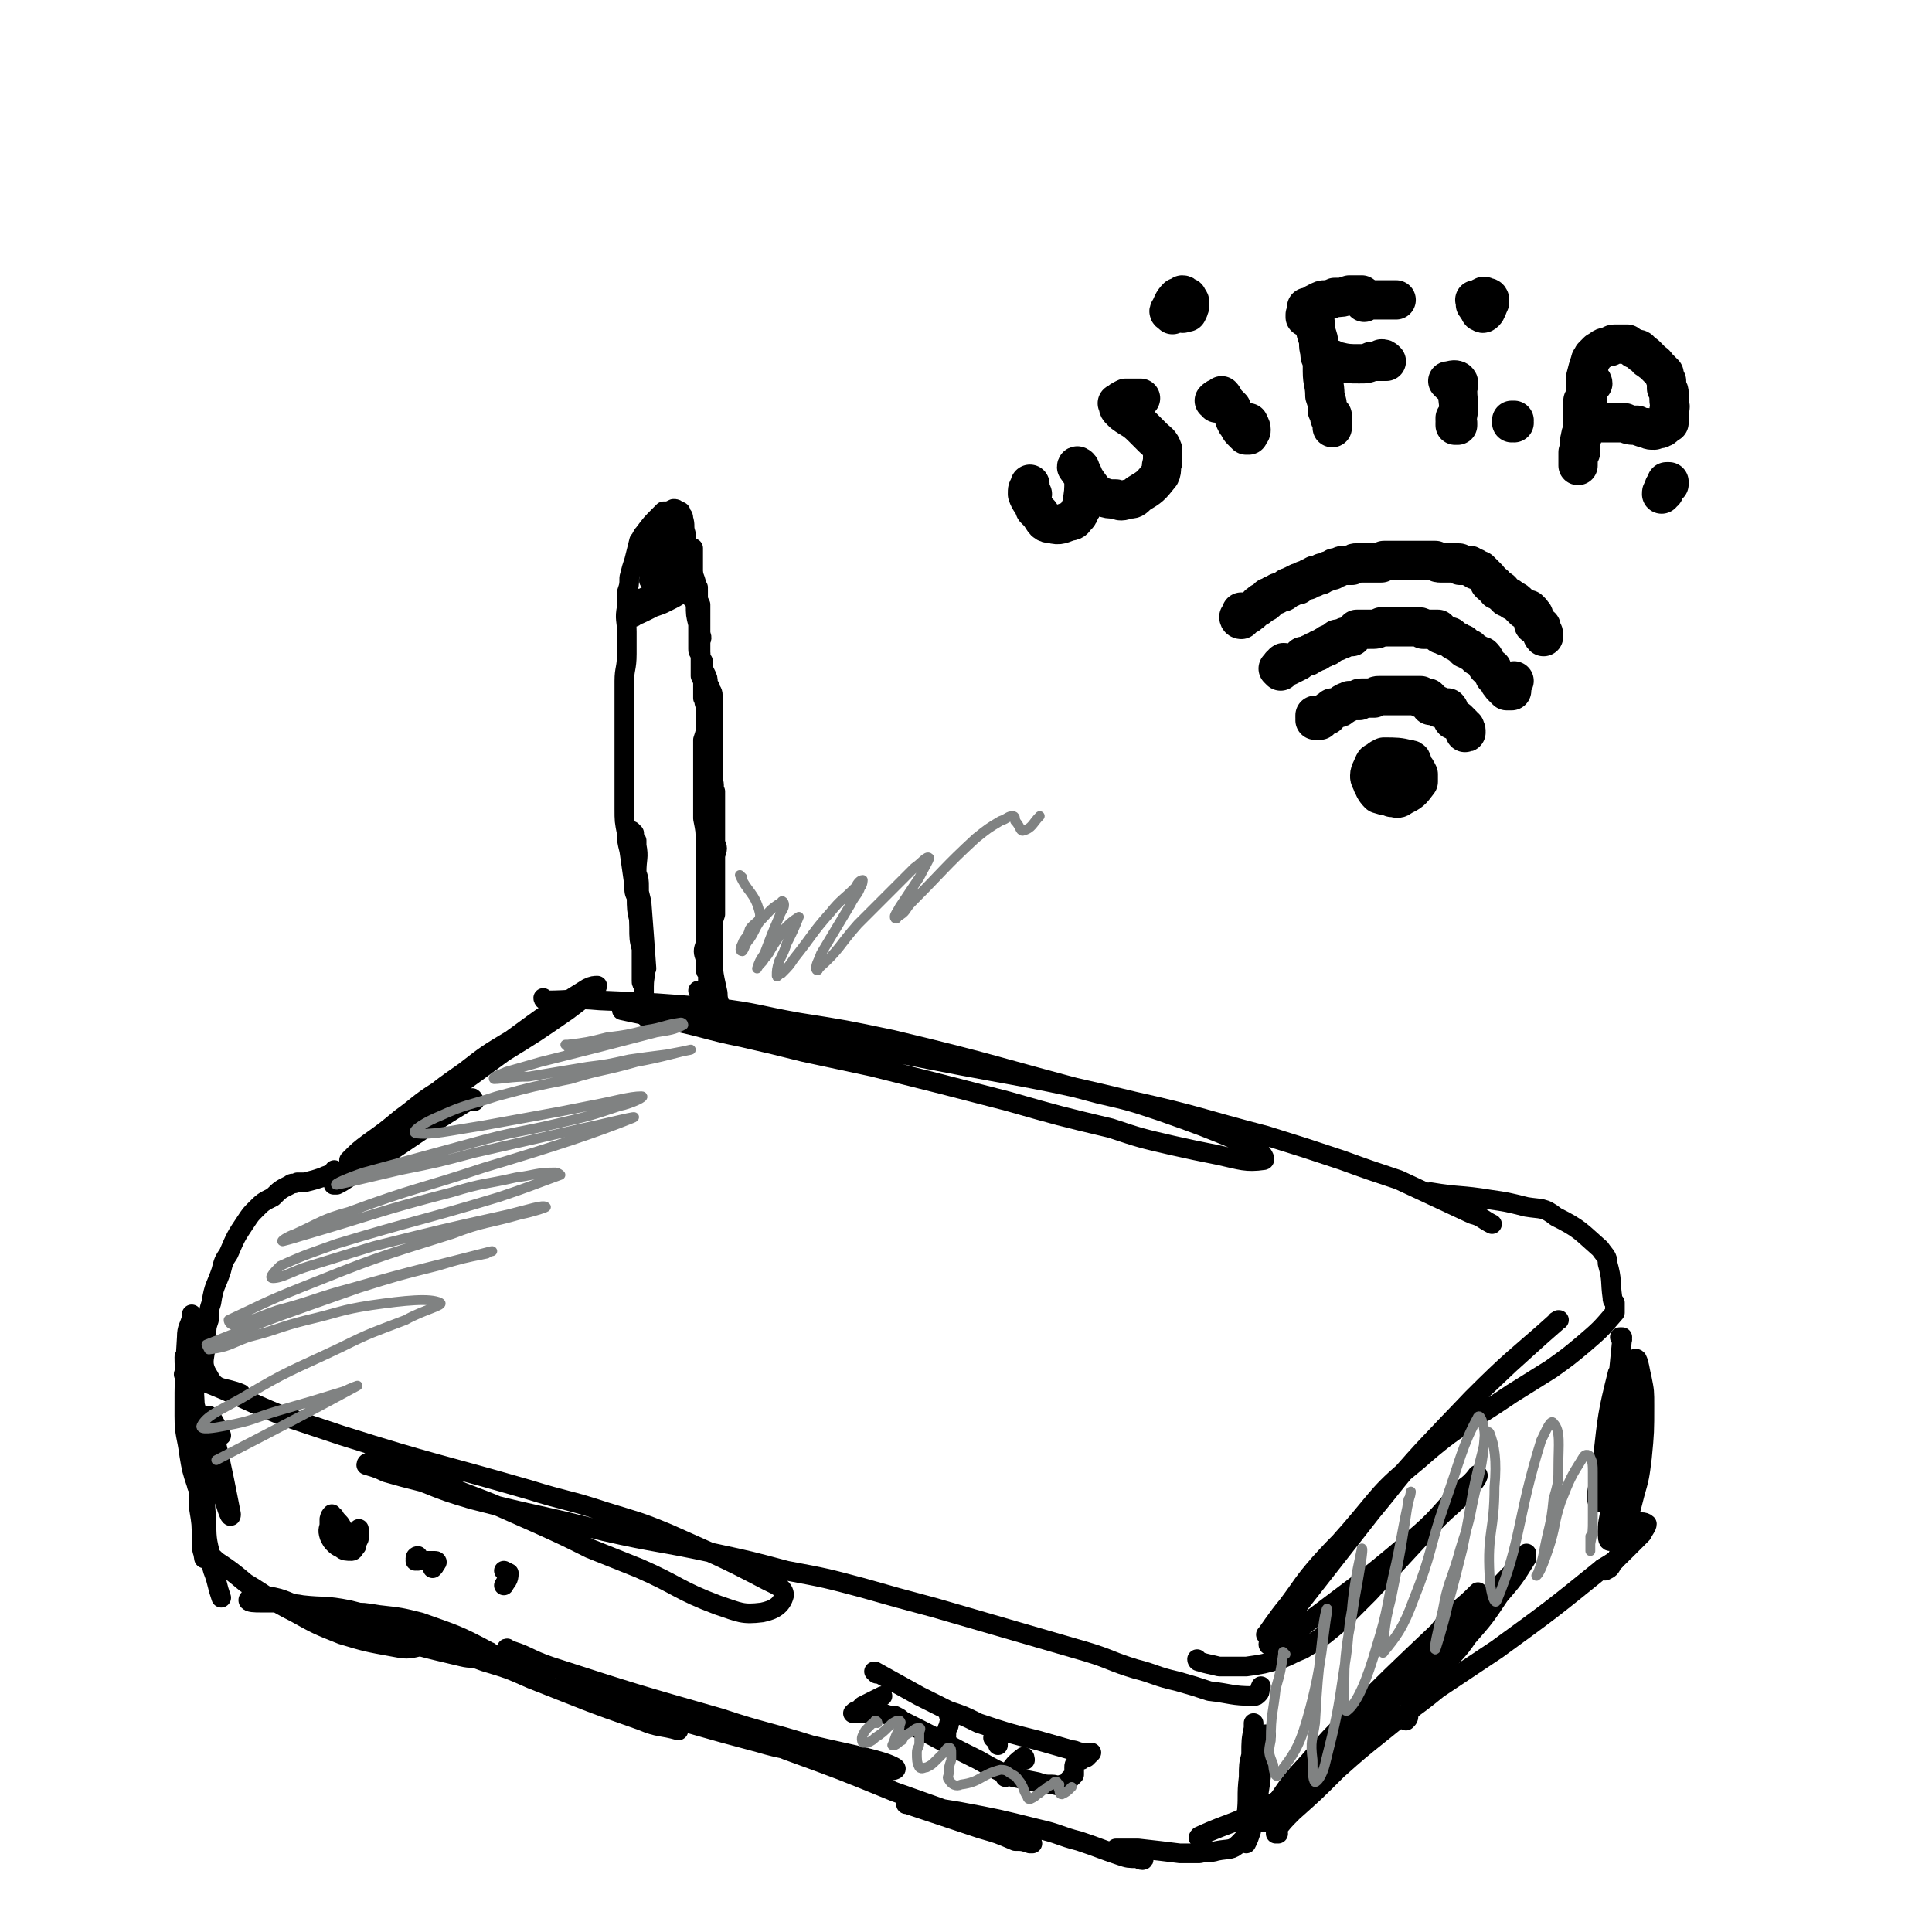 <svg viewBox='0 0 786 786' version='1.1' xmlns='http://www.w3.org/2000/svg' xmlns:xlink='http://www.w3.org/1999/xlink'><g fill='none' stroke='#000000' stroke-width='8' stroke-linecap='round' stroke-linejoin='round'><path d='M193,448c0,0 -1,-2 -1,-1 -25,15 -25,17 -50,32 -3,2 -3,2 -5,3 -1,0 -2,0 -1,0 8,-9 8,-10 17,-18 8,-7 9,-7 17,-13 9,-8 9,-8 19,-15 9,-7 9,-7 19,-13 15,-11 15,-11 31,-21 2,-1 3,-1 4,-1 0,1 -2,2 -3,3 -5,4 -5,4 -9,7 -13,9 -13,9 -26,17 -19,14 -19,14 -38,27 -8,5 -8,6 -15,11 -5,3 -5,4 -10,7 0,0 0,-1 0,-1 4,-4 4,-4 8,-7 7,-5 7,-5 13,-10 7,-5 7,-6 15,-11 17,-11 17,-10 34,-21 '/><path d='M222,407c0,0 -1,-1 -1,-1 0,0 0,1 1,1 11,0 11,-1 22,0 23,1 23,1 47,3 17,2 17,3 34,6 19,3 19,3 38,7 42,10 42,11 84,22 13,3 13,3 25,7 17,6 17,6 34,13 4,1 4,1 7,4 1,1 2,3 1,3 -7,1 -9,0 -18,-2 -10,-2 -10,-2 -19,-4 -13,-3 -13,-3 -25,-7 -21,-5 -21,-5 -42,-11 -27,-7 -27,-7 -55,-14 -14,-3 -14,-3 -28,-6 -12,-3 -12,-3 -25,-6 -15,-3 -15,-4 -30,-7 -9,-2 -10,-2 -19,-4 0,0 0,-1 1,-1 5,1 5,1 10,2 19,3 19,3 38,6 18,3 18,3 36,6 20,3 20,3 40,7 41,8 42,7 83,17 27,6 27,7 54,14 16,5 16,5 31,10 11,4 11,4 23,8 15,7 15,7 30,14 4,1 4,2 8,4 '/><path d='M137,477c0,0 -1,-1 -1,-1 0,0 0,0 0,1 -2,1 -3,1 -5,2 -3,1 -3,1 -7,2 -1,0 -1,0 -3,0 -2,1 -2,0 -3,1 -4,2 -4,2 -7,5 -4,2 -4,2 -7,5 -2,2 -2,2 -4,5 -4,6 -4,6 -7,13 -2,3 -2,3 -3,7 -2,6 -3,6 -4,13 -1,3 -1,3 -1,7 -1,3 -1,3 -1,7 0,8 -3,10 1,16 3,6 6,4 13,7 '/><path d='M76,560c0,0 -2,-1 -1,-1 2,0 3,1 5,2 18,7 18,8 35,15 12,4 12,4 24,8 38,12 38,11 76,22 16,5 16,4 31,9 13,4 14,4 26,9 20,9 21,9 40,19 4,2 7,3 7,6 -1,4 -4,6 -9,7 -8,1 -9,0 -18,-3 -16,-6 -16,-8 -32,-15 -10,-4 -10,-4 -20,-8 -10,-5 -10,-5 -21,-10 -16,-7 -15,-7 -31,-13 -9,-4 -9,-4 -18,-7 -10,-3 -10,-2 -20,-5 -1,0 -1,1 -1,1 3,1 4,1 8,3 7,2 7,2 15,4 10,4 10,4 20,7 27,7 27,6 54,13 22,5 22,4 45,9 14,3 14,3 29,7 16,3 16,3 31,7 14,4 14,4 29,8 31,9 31,9 62,18 10,3 10,4 20,7 8,2 8,3 17,5 7,2 7,2 13,4 9,1 9,2 18,2 1,0 1,0 2,-1 1,-1 0,-1 1,-3 '/><path d='M488,676c0,0 -1,0 -1,-1 0,0 0,1 1,1 3,1 4,1 8,2 5,0 5,0 11,0 7,-1 7,-1 14,-3 5,-2 4,-2 9,-4 5,-3 5,-3 9,-6 5,-4 5,-4 9,-8 5,-5 5,-5 9,-9 12,-13 12,-13 24,-26 8,-9 9,-8 17,-17 2,-2 4,-5 3,-5 0,0 -2,3 -5,5 -11,11 -10,12 -22,22 -20,17 -21,17 -42,33 -5,4 -5,5 -11,8 -2,1 -5,2 -5,1 0,-2 3,-4 6,-8 18,-23 18,-23 36,-46 10,-12 10,-13 21,-25 17,-18 17,-18 35,-35 10,-9 11,-10 20,-18 1,0 -1,0 -1,1 -17,15 -18,15 -34,31 -22,23 -22,23 -43,47 -9,10 -10,10 -19,20 -7,8 -7,9 -13,17 -5,6 -8,11 -9,12 0,1 3,-4 7,-8 5,-7 5,-7 11,-14 8,-10 7,-10 16,-20 13,-15 12,-16 28,-29 17,-15 19,-14 38,-27 8,-5 8,-5 16,-10 7,-5 7,-5 13,-10 7,-6 7,-6 13,-13 0,0 0,-1 0,-1 0,-1 0,-1 0,-1 0,-1 0,-1 0,-2 -1,-1 -1,-1 -1,-2 -1,-7 0,-7 -2,-14 0,-3 -1,-3 -3,-6 -8,-7 -8,-8 -18,-13 -5,-4 -6,-3 -12,-4 -8,-2 -8,-2 -15,-3 -12,-2 -12,-1 -24,-3 '/><path d='M90,584c0,0 -1,-1 -1,-1 0,0 1,1 1,1 -2,-4 -4,-8 -5,-8 -1,0 2,4 2,7 4,17 5,23 7,33 0,3 -2,-3 -3,-7 -7,-23 -8,-23 -14,-46 -2,-5 -2,-8 -2,-11 0,-1 1,2 1,4 1,5 1,5 2,9 1,9 2,9 3,18 0,6 0,6 0,12 1,5 1,6 0,10 0,1 -1,0 -1,-1 -2,-6 -2,-6 -3,-12 -1,-8 -2,-8 -2,-16 0,-16 0,-16 1,-32 0,-4 1,-4 2,-8 0,0 0,-2 0,-1 0,0 0,1 0,3 0,4 0,4 0,9 1,19 1,19 2,38 1,14 1,14 1,29 1,6 1,6 1,12 0,4 0,4 1,7 0,1 0,1 0,1 -1,-6 -1,-6 -1,-12 0,-6 0,-6 0,-12 0,-5 0,-5 0,-10 0,-4 0,-4 0,-7 1,-3 1,-5 1,-6 0,-1 0,1 0,2 1,8 1,8 1,16 0,6 -1,6 0,12 0,9 0,9 2,17 0,5 1,5 2,9 1,4 1,4 2,7 '/><path d='M88,635c0,0 -1,-1 -1,-1 0,0 0,0 1,1 6,4 6,4 12,9 10,6 10,7 20,12 9,5 9,5 19,9 10,3 10,3 21,5 5,1 6,1 10,0 2,0 1,-2 0,-4 -1,-2 -2,-2 -5,-3 -11,-5 -11,-5 -23,-8 -10,-2 -10,-1 -19,-2 -5,-1 -5,0 -9,-1 -4,0 -4,0 -8,0 -2,0 -5,0 -5,-1 0,-1 3,-2 5,-2 9,1 9,2 17,5 8,2 8,2 16,5 8,3 8,3 16,6 16,5 16,5 33,9 4,1 4,0 7,1 2,0 3,0 4,-1 1,0 1,-2 0,-2 -13,-7 -14,-7 -28,-12 -8,-2 -8,-2 -17,-3 -6,-1 -6,-1 -12,-1 -3,-1 -4,-1 -6,0 0,0 0,1 1,1 13,4 13,4 26,7 9,3 9,3 17,6 9,3 9,3 17,6 10,3 10,3 19,7 23,9 22,9 45,17 7,3 8,2 15,4 '/><path d='M207,672c0,-1 -1,-2 -1,-1 8,2 9,4 18,7 34,11 34,11 69,21 18,6 18,5 37,11 17,4 29,6 34,9 3,2 -9,2 -18,0 -9,-1 -9,-2 -17,-5 -10,-3 -10,-2 -20,-5 -15,-4 -15,-4 -29,-8 -9,-2 -9,-2 -18,-5 -12,-5 -12,-5 -24,-10 -3,-1 -3,-2 -5,-3 -1,0 -3,0 -2,0 2,0 3,0 6,1 14,4 14,4 28,9 16,5 16,5 32,10 11,4 11,4 23,9 22,8 22,8 44,17 28,10 29,10 56,21 0,0 -1,0 -1,0 -3,-1 -3,-1 -6,-1 -7,-3 -7,-3 -14,-5 -6,-2 -6,-2 -12,-4 -9,-3 -9,-3 -18,-6 0,0 -1,0 0,0 3,0 4,0 8,1 7,1 7,1 13,2 16,3 16,3 32,7 9,2 9,3 17,5 9,3 8,3 17,6 3,1 3,1 7,1 1,1 3,1 2,0 -2,-1 -4,-1 -8,-2 -2,-1 -3,-1 -3,-2 1,0 2,0 4,0 2,0 2,0 5,0 9,1 9,1 17,2 4,0 4,0 8,0 4,-1 4,0 7,-1 5,-1 6,0 9,-3 5,-5 5,-6 7,-11 2,-4 1,-5 1,-9 2,-12 1,-12 2,-24 1,0 1,-1 1,0 -1,1 -2,1 -2,3 -2,6 -2,6 -2,12 -1,4 -1,5 -1,9 -1,4 0,4 -1,8 0,4 0,4 -1,8 0,2 0,2 -1,4 0,0 0,0 0,0 1,-2 1,-2 2,-5 0,-4 0,-4 1,-9 0,-18 0,-18 0,-35 0,0 0,0 0,0 0,1 0,1 0,2 -1,5 -1,5 -1,11 -1,4 -1,4 -1,9 -1,8 0,8 -1,16 0,5 0,5 0,10 '/><path d='M489,748c-1,0 -2,0 -1,-1 13,-6 15,-5 29,-13 6,-3 5,-4 10,-8 4,-4 4,-4 8,-9 9,-8 9,-8 17,-17 3,-2 3,-2 6,-5 '/><path d='M513,738c-1,0 -2,-1 -1,-1 0,0 1,0 1,0 4,-2 5,-1 8,-4 14,-13 14,-14 27,-28 14,-14 13,-14 27,-29 5,-5 4,-5 9,-11 4,-4 4,-4 8,-9 5,-4 6,-5 9,-8 1,-1 -1,1 -1,1 -3,3 -3,3 -6,6 -5,4 -5,4 -9,9 -19,18 -19,18 -37,36 -7,7 -7,7 -14,15 -5,6 -6,6 -11,13 -4,6 -6,8 -9,13 0,1 2,0 3,-1 3,-2 3,-2 6,-5 27,-27 27,-27 54,-54 15,-16 15,-16 30,-32 4,-5 4,-5 8,-9 3,-3 3,-4 5,-7 0,0 1,-1 1,-1 0,1 0,1 0,2 -5,8 -5,8 -11,15 -6,9 -6,9 -13,17 -4,6 -5,6 -9,11 -4,4 -4,4 -7,8 -3,5 -4,5 -7,9 0,2 0,2 -1,3 0,1 0,1 0,1 0,1 0,1 -1,2 '/><path d='M520,746c0,0 -1,-1 -1,-1 0,0 0,1 0,1 0,0 0,-1 0,-1 3,-4 3,-4 7,-8 9,-8 9,-8 18,-17 9,-8 9,-8 19,-16 11,-9 11,-8 22,-17 12,-8 12,-8 24,-16 22,-16 22,-16 43,-33 5,-3 5,-3 10,-8 3,-3 3,-3 6,-6 1,-2 2,-3 2,-4 -1,-1 -3,-1 -6,0 -1,0 -1,0 -2,1 '/><path d='M660,545c0,0 -1,-1 -1,-1 0,0 1,0 1,0 -1,10 -1,10 -2,20 -2,11 -2,11 -4,22 -1,7 -2,7 -3,14 -1,6 -2,9 -1,11 0,1 1,-2 2,-5 1,-6 -1,-6 0,-12 2,-18 2,-19 6,-35 0,-1 1,0 1,0 1,3 1,3 1,6 1,9 1,9 1,18 -2,15 -3,15 -6,30 0,5 -1,5 -1,10 0,2 0,4 1,4 1,0 3,-2 3,-4 3,-12 3,-12 4,-24 0,-9 0,-9 0,-17 -1,-8 -1,-8 -1,-15 1,-6 1,-6 3,-12 0,-1 1,-3 2,-2 1,2 1,4 2,8 1,5 1,5 1,11 0,10 0,11 -1,21 -1,8 -1,8 -3,15 -3,12 -3,11 -6,23 -1,3 -1,3 -3,5 -1,2 -1,2 -3,3 0,0 0,-1 -1,-1 '/><path d='M263,414c0,0 -1,-1 -1,-1 1,0 2,1 2,1 0,-1 -1,-1 -1,-2 -1,-1 0,-1 -1,-2 0,-2 0,-2 0,-5 0,-2 0,-2 0,-4 0,-4 1,-4 0,-7 0,-7 0,-7 -1,-13 0,-4 -1,-3 -1,-7 -1,-4 -1,-4 -1,-9 -1,-2 -1,-2 -1,-5 -1,-7 -1,-7 -2,-14 -1,-4 -1,-4 -1,-7 -1,-5 -1,-5 -1,-10 0,-4 0,-4 0,-8 0,-8 0,-8 0,-17 0,-3 0,-3 0,-6 0,-4 0,-4 0,-9 0,-3 0,-3 0,-6 0,-3 0,-3 0,-6 0,-5 1,-5 1,-11 0,-4 0,-4 0,-9 0,-5 -1,-5 0,-10 0,-3 0,-3 0,-6 1,-3 1,-3 1,-6 1,-4 1,-4 2,-7 1,-4 1,-4 2,-8 1,-1 1,-2 2,-3 3,-4 3,-4 6,-7 1,-1 1,-1 2,-2 2,0 2,0 4,-1 1,0 1,0 2,1 1,0 1,0 1,1 1,1 1,1 1,2 1,3 0,3 1,6 0,2 0,2 0,4 0,2 0,2 1,4 0,2 0,2 0,3 1,2 1,2 1,3 2,5 2,5 3,9 0,2 0,2 0,3 0,1 0,1 1,3 0,1 0,1 0,3 0,3 0,3 0,6 0,2 0,2 0,3 1,2 0,2 0,3 0,2 0,2 0,4 0,3 0,3 0,5 0,1 0,1 0,2 0,2 0,2 0,3 1,2 1,2 1,3 0,3 0,3 0,6 1,1 0,1 1,3 0,2 0,2 0,4 0,2 0,2 0,5 0,2 0,2 -1,5 0,2 0,2 0,3 0,2 0,2 0,5 0,1 0,1 0,3 0,1 0,1 0,2 0,4 0,4 0,7 0,3 0,3 0,5 0,2 0,2 0,4 0,2 0,2 0,3 1,5 1,5 1,9 0,4 0,4 0,8 0,3 0,3 0,6 0,3 0,3 0,5 0,5 0,5 0,10 0,3 0,3 0,6 0,2 0,2 0,4 0,2 0,2 0,3 -1,3 -1,3 0,6 0,2 0,2 0,4 0,1 0,1 1,2 0,2 0,2 0,4 1,1 1,1 1,3 0,2 1,1 1,3 0,5 0,5 0,9 0,0 0,1 0,1 -1,0 -1,-1 -1,-2 -3,-6 -3,-6 -5,-11 '/><path d='M259,249c0,0 0,0 -1,-1 0,0 1,1 1,1 0,1 0,1 -1,2 0,0 -1,0 -1,0 0,0 0,0 0,0 3,-1 3,-1 7,-3 2,-1 2,-1 3,-2 2,0 2,0 4,-1 1,-1 1,-1 2,-2 1,0 1,0 2,-1 0,0 0,0 0,0 -3,1 -3,1 -6,2 -2,0 -2,1 -4,1 -1,1 -1,1 -3,2 0,0 0,1 0,1 2,0 2,-1 4,-1 3,-1 3,-1 5,-2 4,-2 4,-2 7,-4 2,0 2,-1 3,-1 1,-1 1,-1 2,-1 0,0 0,-1 1,0 0,0 0,1 0,2 0,1 0,1 0,2 -1,0 -2,0 -3,0 '/><path d='M270,219c0,-1 -1,-1 -1,-1 0,0 0,0 0,0 0,0 0,-2 -1,-1 -1,0 -1,1 -1,3 -1,5 -1,5 -2,10 -1,3 -1,7 -1,6 3,-7 6,-13 8,-22 1,-1 -1,0 -2,1 -1,2 -1,2 -2,5 -2,6 -2,7 -3,14 0,1 -1,2 0,2 1,1 3,1 3,0 3,-7 3,-8 4,-17 0,-1 0,-2 -1,-3 -2,0 -3,0 -5,2 -2,2 -1,2 -2,5 0,3 0,3 0,6 0,2 0,2 0,4 0,1 1,3 2,2 2,0 2,-1 4,-3 2,-2 2,-3 3,-5 1,-2 1,-2 1,-5 1,-3 0,-3 1,-6 0,0 0,-1 0,-1 0,1 -1,1 -1,3 0,2 0,2 -1,5 0,4 0,4 0,8 0,3 0,3 -1,5 0,1 0,1 0,2 0,0 0,0 0,0 1,-4 1,-4 2,-7 0,-2 0,-2 0,-4 1,0 1,0 1,-1 0,0 0,-1 0,-1 0,1 0,1 0,2 0,3 0,3 -1,6 -1,2 -1,2 -2,4 -1,2 -1,2 -3,3 -1,1 -1,1 -2,2 -2,1 -2,1 -3,1 -3,1 -4,0 -7,1 0,0 -1,0 -1,1 0,0 0,1 0,1 0,0 1,0 1,0 3,-1 3,-2 5,-3 2,-1 2,-1 4,-2 2,-2 2,-2 4,-3 2,-1 2,-1 4,-2 2,-1 2,0 5,-1 0,0 0,0 0,0 -1,0 -1,0 -1,1 -1,0 -1,0 -2,1 -3,1 -3,1 -5,2 -1,0 -1,0 -2,2 -1,0 -2,1 -1,1 3,1 4,1 8,0 1,0 1,-1 2,-2 0,-1 0,-1 1,-2 0,-2 0,-2 1,-3 1,-4 1,-4 1,-8 1,-2 0,-2 0,-3 0,-1 1,-1 1,-1 0,0 0,0 0,0 0,1 0,1 0,2 0,1 0,1 0,3 0,2 0,2 0,4 0,2 0,2 0,4 0,3 0,3 0,6 1,2 0,2 1,4 0,4 0,4 1,8 0,3 0,3 0,7 0,1 0,1 0,3 0,1 0,1 1,2 0,2 0,2 1,3 0,3 0,3 1,5 1,2 1,2 1,4 0,1 1,1 1,2 0,1 1,1 1,3 0,3 0,3 0,7 0,1 0,1 0,3 0,1 0,1 0,3 0,1 0,1 0,3 0,1 0,1 0,3 0,4 0,4 0,8 0,2 0,2 0,3 0,2 0,2 0,4 1,3 0,3 1,5 0,6 0,6 0,11 0,3 0,3 0,5 0,3 0,3 0,5 1,2 1,2 0,5 0,7 0,7 0,14 0,2 0,2 0,5 0,3 0,3 0,5 -1,3 -1,3 -1,6 0,4 0,4 0,8 0,9 0,9 2,18 0,4 1,3 1,7 1,2 1,2 1,5 1,1 1,1 1,3 0,0 -1,1 -1,0 -3,-4 -3,-4 -6,-9 '/><path d='M258,339c0,0 -1,-1 -1,-1 0,2 1,3 1,6 1,2 0,2 0,3 0,3 0,3 1,5 0,3 0,3 0,6 0,8 0,8 1,17 0,3 1,3 1,6 0,3 0,3 0,6 0,3 0,3 0,6 0,3 0,3 0,6 0,1 0,1 1,2 0,0 0,-1 0,-1 0,-2 0,-2 0,-4 -1,-5 -1,-5 -1,-10 -1,-4 -1,-4 -1,-9 0,-4 0,-4 0,-8 0,-4 0,-4 0,-8 0,-3 0,-3 -1,-6 0,-6 1,-6 0,-11 0,-1 0,-1 0,-2 0,0 0,0 0,0 0,1 0,0 0,0 -1,1 0,2 0,4 0,3 0,3 0,5 0,4 0,4 0,7 1,5 1,5 2,9 1,13 1,13 2,27 '/><path d='M139,627c-1,0 -2,-1 -1,-1 0,0 1,0 1,1 1,0 0,1 0,1 0,-3 1,-4 0,-7 -1,-2 -2,-2 -3,-4 -1,0 -1,-1 -1,-1 -1,1 -1,2 -1,3 0,2 0,2 0,4 0,0 1,0 1,0 1,0 1,0 1,0 0,-1 0,-2 0,-3 0,-1 0,-1 0,-2 0,0 -1,0 -1,0 -1,0 -1,0 -1,0 0,1 0,1 0,2 0,2 -1,2 0,5 1,2 1,2 2,3 1,1 1,1 3,2 1,1 2,1 4,1 1,0 1,-1 2,-2 0,-1 0,-1 1,-3 0,-2 0,-2 0,-4 '/><path d='M357,681c-1,0 -1,-1 -1,-1 -1,0 0,0 0,0 9,5 9,5 18,10 6,3 6,3 12,6 6,2 6,2 12,5 12,4 12,4 24,7 7,2 7,2 14,4 2,0 2,1 5,1 2,0 2,0 3,0 0,0 0,0 0,0 -1,1 -1,1 -2,2 -1,0 -1,0 -2,1 -1,0 -2,0 -2,1 -1,1 -1,1 -1,2 0,1 0,1 0,3 -1,1 -1,1 -2,2 -1,2 -2,2 -3,2 -2,1 -2,0 -4,0 -3,0 -3,0 -6,-1 -5,-1 -5,-1 -10,-2 -7,-3 -7,-3 -14,-7 -4,-2 -4,-2 -8,-4 -11,-6 -11,-6 -23,-12 -1,-1 -1,-1 -3,-2 -2,0 -2,0 -5,-1 -2,0 -2,0 -4,0 -2,0 -2,0 -5,0 -1,0 -1,0 -2,0 -1,0 -1,0 -1,0 0,0 0,0 0,0 0,0 0,0 0,0 1,-1 1,-1 2,-1 1,-1 1,-1 2,-2 2,-1 2,-1 4,-2 2,-1 2,-1 4,-2 '/><path d='M387,699c0,0 0,0 -1,-1 0,0 1,1 1,1 0,1 -1,1 -1,3 -1,2 -1,2 -1,4 -1,1 0,1 0,1 '/><path d='M405,708c0,0 0,-1 -1,-1 0,0 1,1 1,1 1,0 1,0 1,1 0,0 0,1 0,1 '/><path d='M417,716c0,0 0,-2 -1,-1 -4,3 -4,4 -7,8 '/><path d='M175,636c0,0 -1,-1 -1,-1 0,0 0,0 0,0 2,0 2,0 3,0 1,0 1,1 0,1 0,1 0,1 -1,2 '/><path d='M170,635c0,0 -1,-1 -1,-1 0,-1 1,-1 1,-1 0,0 0,0 0,0 0,1 0,1 -1,2 '/><path d='M206,640c0,0 -1,-1 -1,-1 0,0 2,1 2,1 0,3 -1,3 -2,5 '/></g>
<g fill='none' stroke='#000000' stroke-width='16' stroke-linecap='round' stroke-linejoin='round'><path d='M564,317c0,-1 -1,-1 -1,-1 0,-1 0,0 0,0 1,2 1,2 2,3 1,2 1,2 2,3 1,1 1,1 2,1 0,0 1,0 1,-1 1,-2 1,-2 2,-5 0,-1 0,-1 0,-2 -1,-1 -1,-2 -2,-2 -1,-1 -2,-1 -4,0 -1,0 -1,1 -3,2 0,1 0,1 0,3 0,1 0,1 0,2 1,2 1,3 3,4 0,1 1,0 2,0 1,0 1,-1 1,-1 0,-2 1,-2 1,-3 0,-3 1,-5 -1,-7 -3,-3 -5,-3 -9,-3 -1,0 -1,1 -2,3 -1,2 -1,3 0,5 1,3 2,3 5,5 1,1 2,1 4,1 1,1 2,1 3,0 4,-2 4,-2 7,-6 0,-1 0,-2 0,-3 -1,-2 -1,-2 -2,-3 -1,-2 0,-3 -2,-3 -4,-1 -5,-1 -10,-1 -2,1 -2,1 -3,3 -1,1 -2,1 -2,3 -1,2 -1,2 0,4 1,2 1,3 3,5 3,1 4,1 7,1 2,0 2,-1 4,-2 2,-1 2,-1 3,-2 1,-2 2,-2 2,-4 -1,-2 -1,-3 -3,-4 -1,-1 -2,-1 -3,-1 -2,0 -2,1 -4,1 -1,0 0,-1 -1,-1 '/><path d='M536,292c0,0 -1,-1 -1,-1 0,0 0,0 0,1 1,0 0,1 0,1 1,0 1,0 2,0 0,0 0,-1 1,-1 1,-1 1,-1 2,-1 0,-1 0,-2 1,-2 1,-1 1,0 1,-1 1,0 1,0 2,0 1,0 1,0 2,-1 1,0 0,-1 1,-1 1,-1 1,0 1,0 1,-1 1,-1 1,-1 1,0 1,0 3,0 0,0 0,0 1,0 0,-1 0,-1 1,-1 1,0 1,0 3,0 1,0 1,0 2,0 0,0 0,0 0,0 1,-1 1,-1 2,-1 0,0 0,0 1,0 0,0 0,0 0,0 1,0 1,0 1,0 1,0 1,0 1,0 1,0 1,0 1,0 1,0 1,0 1,0 1,0 1,0 1,0 1,0 1,0 1,0 1,0 1,0 1,0 1,0 1,0 2,0 1,0 1,0 1,0 0,0 0,0 0,0 1,0 1,0 1,0 0,0 0,0 1,0 0,0 0,0 1,0 0,0 0,0 0,0 1,0 1,0 1,0 0,0 0,0 0,0 0,0 0,0 1,0 0,0 0,0 1,0 0,0 0,0 0,1 0,0 0,0 0,0 1,0 1,0 1,0 1,0 1,0 1,0 0,0 0,0 1,0 0,0 0,0 0,0 0,1 0,1 1,1 0,0 0,0 0,0 0,0 0,0 0,1 0,0 0,1 0,1 1,0 1,0 2,0 0,0 0,0 0,0 0,0 0,0 0,0 1,0 1,0 1,0 0,0 0,0 0,0 0,1 0,1 1,1 0,0 0,0 0,0 0,0 0,0 0,0 1,0 1,0 3,0 0,1 0,0 0,0 1,1 0,1 1,2 0,0 0,0 0,1 0,0 0,0 0,0 0,0 -1,-1 0,-1 0,0 0,1 1,2 0,0 0,0 0,0 0,0 0,0 0,0 0,0 0,0 0,0 0,0 0,0 0,0 0,1 0,1 1,1 0,0 0,0 1,0 1,1 1,1 2,2 0,0 0,0 0,1 0,0 0,0 1,1 0,0 0,0 0,0 0,0 0,0 0,0 0,1 0,1 0,1 0,0 0,0 0,0 1,0 0,0 0,-1 0,0 0,1 0,1 0,0 0,0 0,0 1,0 0,0 0,-1 0,0 0,1 0,1 1,-1 0,-1 0,-2 '/><path d='M523,271c0,-1 0,-1 -1,-1 0,-1 1,0 1,0 0,0 0,0 0,1 0,0 0,0 0,0 0,0 0,-1 -1,-1 0,0 0,1 0,1 0,0 0,0 0,0 0,0 0,0 -1,0 0,-1 1,0 1,0 0,0 0,0 0,0 0,1 0,1 -1,1 0,0 0,0 0,0 0,0 0,0 0,1 0,0 0,0 0,0 0,0 -1,-1 -1,-1 0,0 0,0 1,1 0,0 0,0 0,0 0,0 -1,-1 -1,-1 0,0 1,0 1,0 1,0 1,0 2,-1 1,0 1,0 1,0 2,-1 2,-1 4,-2 0,0 0,0 0,0 1,-1 1,-1 2,-2 1,0 1,0 1,0 1,0 1,0 1,0 0,0 0,0 0,0 0,-1 0,0 1,-1 1,0 1,0 2,-1 1,0 1,0 1,0 1,-1 1,-1 1,-1 1,0 1,0 2,-1 0,0 0,0 1,0 1,-1 0,-1 1,-1 1,-1 1,0 2,-1 1,0 1,0 1,-1 1,0 1,0 2,0 0,0 0,0 0,0 1,-1 1,-1 2,-1 1,0 1,0 2,0 0,-1 0,0 1,-1 0,0 0,0 0,-1 1,0 1,0 1,-1 2,0 2,0 4,0 1,0 1,0 1,0 3,0 3,0 5,-1 1,0 2,0 3,0 0,0 0,0 0,0 1,0 1,0 3,0 0,0 0,0 1,0 0,0 0,0 1,0 0,0 0,0 1,0 1,0 1,0 1,0 1,0 1,0 1,0 0,0 0,0 1,0 0,0 0,0 1,0 0,0 0,0 1,0 1,0 1,0 1,0 1,0 1,0 2,1 1,0 1,0 1,0 1,0 1,0 1,0 1,0 1,0 1,0 1,0 1,0 1,0 1,0 1,0 1,0 1,0 1,0 1,0 0,1 0,1 1,1 0,1 0,1 0,1 1,0 1,0 1,0 1,1 1,1 3,1 0,0 0,0 0,0 0,0 0,0 0,0 1,1 1,1 1,1 1,1 1,1 2,1 0,0 0,0 1,1 0,0 0,0 0,0 0,0 0,0 1,0 0,1 0,1 1,1 0,1 0,1 1,1 0,0 0,0 1,0 0,1 0,1 1,1 1,1 1,1 1,1 1,0 1,0 1,1 1,0 1,0 2,0 1,1 1,1 1,2 0,0 0,0 0,0 1,1 1,1 1,1 0,1 0,1 0,1 0,0 0,0 0,0 1,0 1,0 1,1 0,0 0,0 0,0 0,0 1,0 1,0 0,1 0,1 0,1 0,0 0,0 0,0 1,1 1,1 1,2 1,0 1,0 1,1 1,0 0,0 1,1 0,1 0,1 1,1 0,1 0,1 0,1 1,1 1,1 1,1 0,0 0,0 1,1 0,0 0,0 0,0 0,0 0,0 1,0 0,0 1,0 1,0 0,-1 0,-2 1,-4 '/><path d='M506,250c0,0 -1,-1 -1,-1 0,0 0,0 0,0 0,1 0,1 0,2 0,0 0,0 0,0 0,0 0,0 0,0 0,0 0,0 0,0 1,1 0,0 0,0 0,0 0,0 0,1 0,0 0,0 0,0 0,0 -1,-1 -1,-1 0,0 0,1 1,1 0,0 0,0 1,-1 0,0 0,0 0,0 1,-1 1,-1 1,-1 1,0 1,0 1,-1 0,0 0,0 1,0 1,-1 1,-1 2,-2 0,0 0,0 0,0 1,0 1,0 1,-1 1,0 1,0 1,0 0,-1 0,-1 1,-1 1,0 1,0 1,-1 1,0 1,0 1,-1 1,0 1,0 2,-1 1,0 1,0 1,0 1,-1 1,-1 1,-1 2,0 2,0 3,-1 1,-1 1,0 1,-1 1,0 1,0 1,0 1,-1 1,-1 2,-1 0,0 0,0 1,0 0,-1 0,-1 1,-1 1,0 1,-1 2,-1 0,0 1,0 1,0 1,-1 1,-1 1,-1 1,0 1,0 1,0 1,0 1,-1 1,-1 1,0 1,0 2,0 1,-1 1,-1 1,-1 1,0 1,0 1,0 2,-1 1,-1 3,-1 0,-1 0,0 1,-1 1,0 1,0 1,0 2,-1 2,-1 3,-1 0,0 0,0 1,0 0,0 0,0 1,0 1,0 1,0 1,0 1,-1 1,-1 2,-1 1,0 1,0 2,0 1,0 1,0 2,0 1,0 1,0 2,0 0,0 0,0 0,0 2,0 2,0 4,0 0,0 0,0 1,-1 1,0 1,0 1,0 1,0 1,0 2,0 1,0 1,0 2,0 0,0 0,0 1,0 1,0 1,0 2,0 1,0 1,0 1,0 0,0 0,0 1,0 1,0 1,0 3,0 1,0 1,0 1,0 0,0 0,0 1,0 0,0 0,0 1,0 0,0 0,0 1,0 0,0 0,0 0,0 1,0 1,0 1,0 1,0 1,0 2,0 1,0 1,0 1,0 1,1 1,1 2,1 0,0 0,0 1,0 1,0 1,0 3,0 0,0 0,0 0,0 0,0 0,0 0,0 0,0 0,0 0,0 1,0 1,0 1,0 1,0 1,0 1,0 1,0 1,0 1,0 0,0 0,0 0,0 1,0 1,0 1,1 1,0 1,0 1,0 1,0 1,0 1,0 0,0 0,0 0,0 0,0 0,0 1,0 0,0 0,0 1,0 0,0 0,0 0,0 1,1 1,1 1,1 1,0 1,0 1,0 0,0 0,1 1,1 0,0 0,0 1,0 0,0 0,0 0,0 1,1 1,1 1,1 0,0 0,0 1,1 0,0 0,0 0,0 1,1 1,1 1,1 1,1 1,1 1,2 0,0 0,0 0,0 1,1 1,1 2,1 0,0 0,0 0,0 1,1 0,1 1,2 1,0 1,0 1,0 1,0 1,1 1,1 0,0 0,0 0,0 0,0 0,0 1,1 1,0 0,0 1,1 1,0 1,0 1,0 0,0 0,0 1,1 1,1 1,0 2,1 1,1 1,1 1,1 0,0 0,0 0,0 0,0 0,0 1,1 0,0 0,0 0,0 1,1 1,1 1,1 1,0 1,0 1,0 1,0 1,0 1,0 1,1 1,1 1,1 0,1 0,1 0,1 0,0 0,0 0,0 1,0 1,0 1,1 0,0 0,0 0,0 0,0 0,0 0,1 0,0 0,0 0,1 0,0 0,0 0,1 0,0 0,0 0,0 2,1 2,1 3,1 0,1 0,1 0,1 0,0 0,0 0,0 0,1 1,1 1,2 0,0 0,1 0,1 -1,-1 0,-1 -1,-2 0,0 0,0 0,0 '/><path d='M420,201c0,0 -1,0 -1,-1 0,0 1,1 0,1 0,-1 0,-1 0,-2 0,-1 0,-1 0,-1 0,-1 0,-1 0,-1 0,0 0,0 0,0 0,1 0,1 0,1 -1,1 -1,1 -1,3 1,3 2,3 3,6 1,1 1,1 2,2 2,3 2,4 5,4 3,1 4,0 7,-1 2,0 2,-1 3,-2 1,-1 1,-1 1,-2 1,-1 1,-1 1,-2 1,-6 1,-6 1,-11 0,-2 -1,-2 -1,-3 -1,-1 0,-1 -1,-2 0,0 -1,-1 -1,0 3,4 3,5 7,10 1,2 2,2 3,2 3,1 3,1 6,1 2,1 2,1 5,0 2,0 2,0 4,-2 5,-3 5,-3 9,-8 1,-2 0,-3 1,-5 0,-3 0,-3 0,-5 -1,-3 -2,-3 -4,-5 -2,-2 -2,-2 -4,-4 -4,-4 -4,-3 -8,-6 -1,-1 -1,-1 -1,-1 -1,-1 -1,-1 -1,-2 0,-1 -1,-1 0,-1 1,-1 1,-1 3,-2 3,0 3,0 6,0 '/><path d='M495,164c0,-1 -1,-1 -1,-1 1,-1 1,-1 2,-1 1,-1 1,-1 1,-1 1,1 1,2 2,3 1,1 1,1 2,2 0,1 0,1 1,3 0,1 0,1 1,3 1,1 1,2 2,3 1,1 1,1 2,2 0,0 0,0 1,0 0,0 0,0 0,0 0,-1 1,-1 1,-2 0,-2 -1,-2 -1,-3 '/><path d='M480,126c-1,0 -1,-1 -1,-1 0,0 0,0 0,0 0,0 0,0 0,0 -1,0 -1,1 0,1 0,1 0,1 1,1 0,0 0,0 0,0 1,0 1,1 2,0 0,0 0,0 1,0 1,-2 1,-2 1,-4 0,-1 -1,-1 -1,-2 -1,0 -1,-1 -2,-1 -1,1 -1,1 -2,1 -2,2 -2,3 -3,5 -1,1 0,1 1,2 '/><path d='M532,129c0,0 -1,-1 -1,-1 0,0 0,0 0,1 0,0 0,0 0,0 1,0 0,-1 0,-1 0,0 0,0 0,1 1,0 1,0 2,0 0,1 1,1 1,1 0,1 0,1 1,1 0,3 0,3 1,6 1,3 0,3 1,6 0,2 0,2 1,4 0,2 0,2 0,4 0,5 1,5 1,10 1,3 1,3 1,6 1,2 1,2 1,3 1,2 1,2 1,3 0,0 0,1 0,1 0,-1 0,-1 0,-3 0,-1 0,-1 0,-2 '/><path d='M533,126c-1,0 -1,-1 -1,-1 -1,0 0,0 0,0 0,1 0,1 0,1 2,-2 2,-2 4,-3 2,-1 2,-1 3,-1 2,0 2,0 4,-1 3,0 3,0 6,-1 2,0 2,0 4,0 1,0 1,0 1,0 0,0 0,0 0,0 '/><path d='M540,146c0,0 -1,-1 -1,-1 0,0 1,0 2,1 2,0 1,1 3,1 4,1 5,1 9,1 3,0 3,0 5,-1 3,0 3,0 6,0 0,0 0,0 0,0 -1,-1 -1,-1 -2,-1 '/><path d='M555,123c0,-1 0,-1 -1,-1 0,-1 1,0 1,0 4,0 4,0 9,0 1,0 1,0 3,0 0,0 0,0 0,0 1,0 1,0 1,0 '/><path d='M590,156c0,0 -1,-1 -1,-1 1,0 3,-1 4,0 1,1 0,2 0,4 0,5 1,5 0,10 0,1 0,0 -1,1 0,1 0,1 0,1 0,1 1,1 0,1 0,0 0,0 0,0 0,0 0,0 0,1 1,0 1,0 1,0 0,0 0,0 0,0 0,-1 0,-1 0,-1 '/><path d='M603,123c0,0 -1,-1 -1,-1 -1,1 -1,2 0,4 0,1 0,1 1,1 0,0 0,1 1,0 1,-1 1,-2 2,-4 0,0 0,-1 0,-1 0,-1 -1,-1 -1,-1 -1,0 -1,-1 -2,0 -1,0 -1,1 -2,2 -1,1 -1,1 0,1 0,1 0,0 0,1 1,0 1,0 1,0 0,-1 0,-1 0,-2 0,-1 0,-1 0,-1 0,0 0,0 0,0 -1,0 -1,0 -2,0 '/><path d='M648,156c0,0 0,-1 -1,-1 0,1 0,1 -1,3 0,1 0,1 0,1 0,3 0,3 -1,6 0,5 0,5 -1,9 0,2 -1,2 -1,4 -1,3 0,3 -1,6 0,1 0,1 0,2 0,1 0,1 0,2 0,1 0,2 0,1 0,-2 0,-3 1,-5 0,-2 0,-2 0,-3 0,-2 0,-2 1,-4 0,-1 0,-1 0,-3 0,-6 0,-6 0,-11 1,-1 1,-1 1,-3 0,-1 0,-1 0,-3 0,-2 0,-2 0,-3 1,-4 1,-4 2,-7 0,-1 1,-1 1,-2 1,-1 1,-1 2,-2 0,0 0,0 0,0 2,-1 2,-2 5,-2 1,-1 1,-1 3,-1 1,0 1,0 2,0 1,0 1,0 2,0 1,1 2,1 3,2 2,0 2,0 3,2 1,0 1,0 2,1 0,1 0,1 1,1 1,2 2,1 3,3 1,1 1,1 3,3 0,1 0,1 1,3 0,1 0,1 0,3 1,1 1,1 1,2 0,1 0,1 0,2 0,3 1,3 0,5 0,2 0,2 0,3 0,1 0,1 0,1 0,1 0,1 0,1 -2,1 -2,2 -3,2 -1,1 -2,0 -3,1 -2,0 -2,0 -3,-1 -2,0 -2,0 -4,-1 -3,0 -3,0 -5,-1 -4,0 -4,0 -9,0 -1,0 -1,0 -3,0 -1,0 -1,0 -2,1 '/><path d='M679,197c0,0 -1,-1 -1,-1 0,0 1,0 1,0 0,1 0,1 0,1 -1,1 -1,1 -2,1 0,1 0,1 0,2 -1,0 -1,0 -1,1 '/><path d='M616,172c0,-1 -1,-1 -1,-1 0,0 1,0 1,0 0,1 0,1 -1,1 '/></g>
<g fill='none' stroke='#808282' stroke-width='4' stroke-linecap='round' stroke-linejoin='round'><path d='M231,426c0,0 0,-1 -1,-1 0,0 1,0 1,0 8,-1 8,-1 16,-3 8,-1 8,-1 16,-3 7,-1 7,-2 14,-3 1,0 1,1 1,1 -4,2 -5,2 -11,3 -23,6 -23,6 -47,12 -7,2 -7,2 -14,4 -2,1 -6,2 -5,3 3,0 7,-1 14,-1 12,-2 12,-2 24,-4 8,-1 8,-1 17,-3 7,-1 7,-1 15,-2 5,-1 11,-2 10,-2 -5,1 -11,3 -22,5 -14,4 -14,3 -27,7 -15,3 -15,3 -30,7 -12,4 -12,3 -23,8 -5,2 -12,6 -10,7 6,1 14,-1 27,-3 11,-2 11,-2 22,-4 11,-2 11,-2 21,-4 11,-2 17,-4 22,-4 2,0 -4,3 -9,4 -12,4 -12,4 -25,7 -17,4 -17,3 -35,8 -22,6 -22,6 -44,12 -6,2 -13,5 -11,5 5,-1 13,-3 26,-6 15,-3 15,-3 30,-7 22,-5 22,-5 44,-10 10,-2 25,-6 20,-4 -15,6 -30,11 -60,20 -27,9 -28,8 -55,18 -11,3 -11,4 -22,9 -3,1 -6,3 -5,3 0,0 4,-1 7,-2 31,-9 31,-10 62,-18 13,-4 13,-3 26,-6 8,-1 8,-2 16,-2 1,0 2,1 2,1 -11,4 -13,5 -25,9 -33,10 -33,9 -66,19 -11,4 -12,4 -23,9 -2,2 -5,5 -3,5 4,0 8,-3 15,-5 13,-4 13,-4 26,-8 28,-7 28,-7 55,-13 8,-2 14,-4 15,-3 1,0 -5,2 -10,3 -14,4 -15,3 -28,8 -32,10 -32,10 -62,22 -15,6 -16,7 -29,13 0,1 1,2 2,2 9,-2 9,-3 18,-6 15,-4 15,-5 30,-9 28,-8 30,-8 57,-15 1,0 -1,0 -2,1 -10,2 -10,2 -20,5 -16,4 -16,4 -32,9 -31,11 -32,11 -62,23 0,0 1,2 1,2 8,-1 8,-2 16,-5 12,-3 12,-4 24,-7 13,-3 13,-4 26,-6 14,-2 24,-3 28,-1 2,1 -7,3 -14,7 -13,5 -14,5 -26,11 -21,10 -21,9 -41,21 -9,5 -14,7 -16,11 -1,2 5,1 10,0 11,-2 11,-3 21,-6 14,-4 14,-4 27,-8 2,-1 7,-3 5,-2 -24,13 -28,15 -57,30 '/><path d='M523,673c0,0 -1,-1 -1,-1 0,0 0,0 0,1 -1,7 -1,7 -3,14 -1,10 -2,10 -2,21 -1,5 -1,5 1,10 0,2 1,6 2,4 7,-9 9,-12 13,-27 5,-19 5,-28 7,-40 0,-3 -2,6 -2,11 -2,18 -2,18 -3,35 -1,7 -2,7 -1,15 0,4 0,8 1,9 1,0 3,-3 4,-7 5,-20 5,-20 8,-40 2,-12 1,-12 3,-23 1,-13 4,-24 4,-25 1,-1 -1,10 -3,21 -2,14 -3,14 -4,28 0,8 -1,18 1,17 4,-3 8,-12 12,-26 5,-16 4,-17 8,-34 3,-14 3,-17 6,-29 0,-1 0,2 -1,3 -3,20 -3,20 -7,40 -2,8 -2,8 -3,16 0,3 -1,8 0,6 5,-6 8,-10 12,-21 8,-20 6,-20 13,-40 6,-17 7,-23 13,-34 1,-3 3,3 3,7 -1,14 -2,14 -5,28 -2,11 -3,11 -6,22 -3,10 -4,10 -6,21 -2,8 -4,17 -3,16 0,0 3,-9 5,-18 3,-11 3,-11 6,-23 4,-19 3,-20 8,-39 1,-4 2,-10 3,-8 2,5 3,11 2,22 0,18 -3,18 -2,36 0,5 2,13 3,10 10,-24 8,-33 18,-65 2,-4 4,-9 5,-7 3,3 2,9 2,17 0,7 0,7 -2,14 -1,11 -2,11 -4,22 -1,5 -3,10 -3,9 1,0 3,-5 5,-11 3,-9 2,-10 5,-19 4,-10 4,-10 9,-18 1,-2 3,-1 3,0 1,2 1,3 1,6 0,9 0,9 0,19 0,5 0,5 -1,10 0,2 0,3 0,3 0,-1 0,-3 0,-6 '/><path d='M357,701c0,0 0,-1 -1,-1 0,0 0,1 0,1 -1,0 -1,0 -2,1 -1,1 -1,1 -2,2 -1,2 -2,3 -1,5 0,0 1,0 2,0 2,-1 2,-1 3,-2 3,-2 3,-2 6,-5 1,-1 1,-1 3,-2 0,0 1,0 1,0 1,1 0,1 0,2 0,1 0,1 -1,3 -1,2 -1,3 -2,5 0,0 1,0 1,0 2,-1 1,-1 3,-2 1,-2 1,-2 3,-3 2,-1 2,-2 4,-2 1,0 0,1 0,2 0,2 0,2 0,4 0,2 -1,2 -1,4 0,3 0,4 1,6 1,1 2,0 3,0 2,-1 2,-1 4,-3 1,-1 1,-1 2,-2 2,-2 2,-3 3,-3 1,0 1,1 1,2 0,2 0,2 0,3 -1,3 -1,3 -1,5 0,2 -1,2 0,3 1,2 3,3 5,2 8,-1 8,-4 16,-6 3,0 3,1 5,2 2,1 2,2 3,3 2,3 1,3 3,6 0,1 1,1 1,1 2,-1 2,-1 3,-2 2,-1 1,-1 3,-2 2,-2 2,-1 4,-3 0,0 1,0 1,0 0,0 0,1 1,1 0,1 -1,1 0,2 0,1 0,2 1,2 2,-1 2,-1 4,-3 '/><path d='M302,357c0,0 -1,-1 -1,-1 3,7 6,7 8,15 1,4 -2,4 -4,7 -1,4 -2,3 -3,6 -1,2 -1,3 0,3 1,-1 1,-3 3,-5 2,-3 2,-4 4,-7 4,-4 4,-5 9,-8 0,-1 1,0 1,1 0,2 -1,2 -2,5 -3,7 -3,7 -6,15 -2,3 -2,3 -3,6 0,0 0,0 0,0 1,-2 2,-2 3,-4 2,-2 2,-3 4,-6 2,-3 2,-3 4,-6 3,-3 3,-3 6,-5 0,0 0,0 0,0 -2,5 -2,5 -5,11 -1,3 -1,3 -3,7 -1,3 -1,4 -1,6 0,1 1,-1 2,-1 3,-3 3,-3 5,-6 8,-10 7,-10 15,-19 4,-5 5,-5 10,-10 1,-2 2,-3 3,-3 0,0 0,2 -1,3 -1,3 -2,3 -4,7 -6,10 -6,10 -12,20 -1,3 -2,4 -2,6 0,1 1,1 1,0 9,-8 8,-9 16,-18 7,-7 7,-7 15,-15 4,-4 4,-4 8,-8 3,-2 5,-5 6,-4 0,1 -2,4 -4,8 -4,6 -4,6 -8,12 -1,2 -2,3 -2,4 0,1 1,1 1,0 4,-2 3,-3 6,-6 13,-13 13,-14 26,-26 5,-4 5,-4 10,-7 3,-1 3,-2 5,-2 1,0 1,1 1,2 2,2 2,4 3,4 4,-1 4,-3 7,-6 '/></g>
</svg>